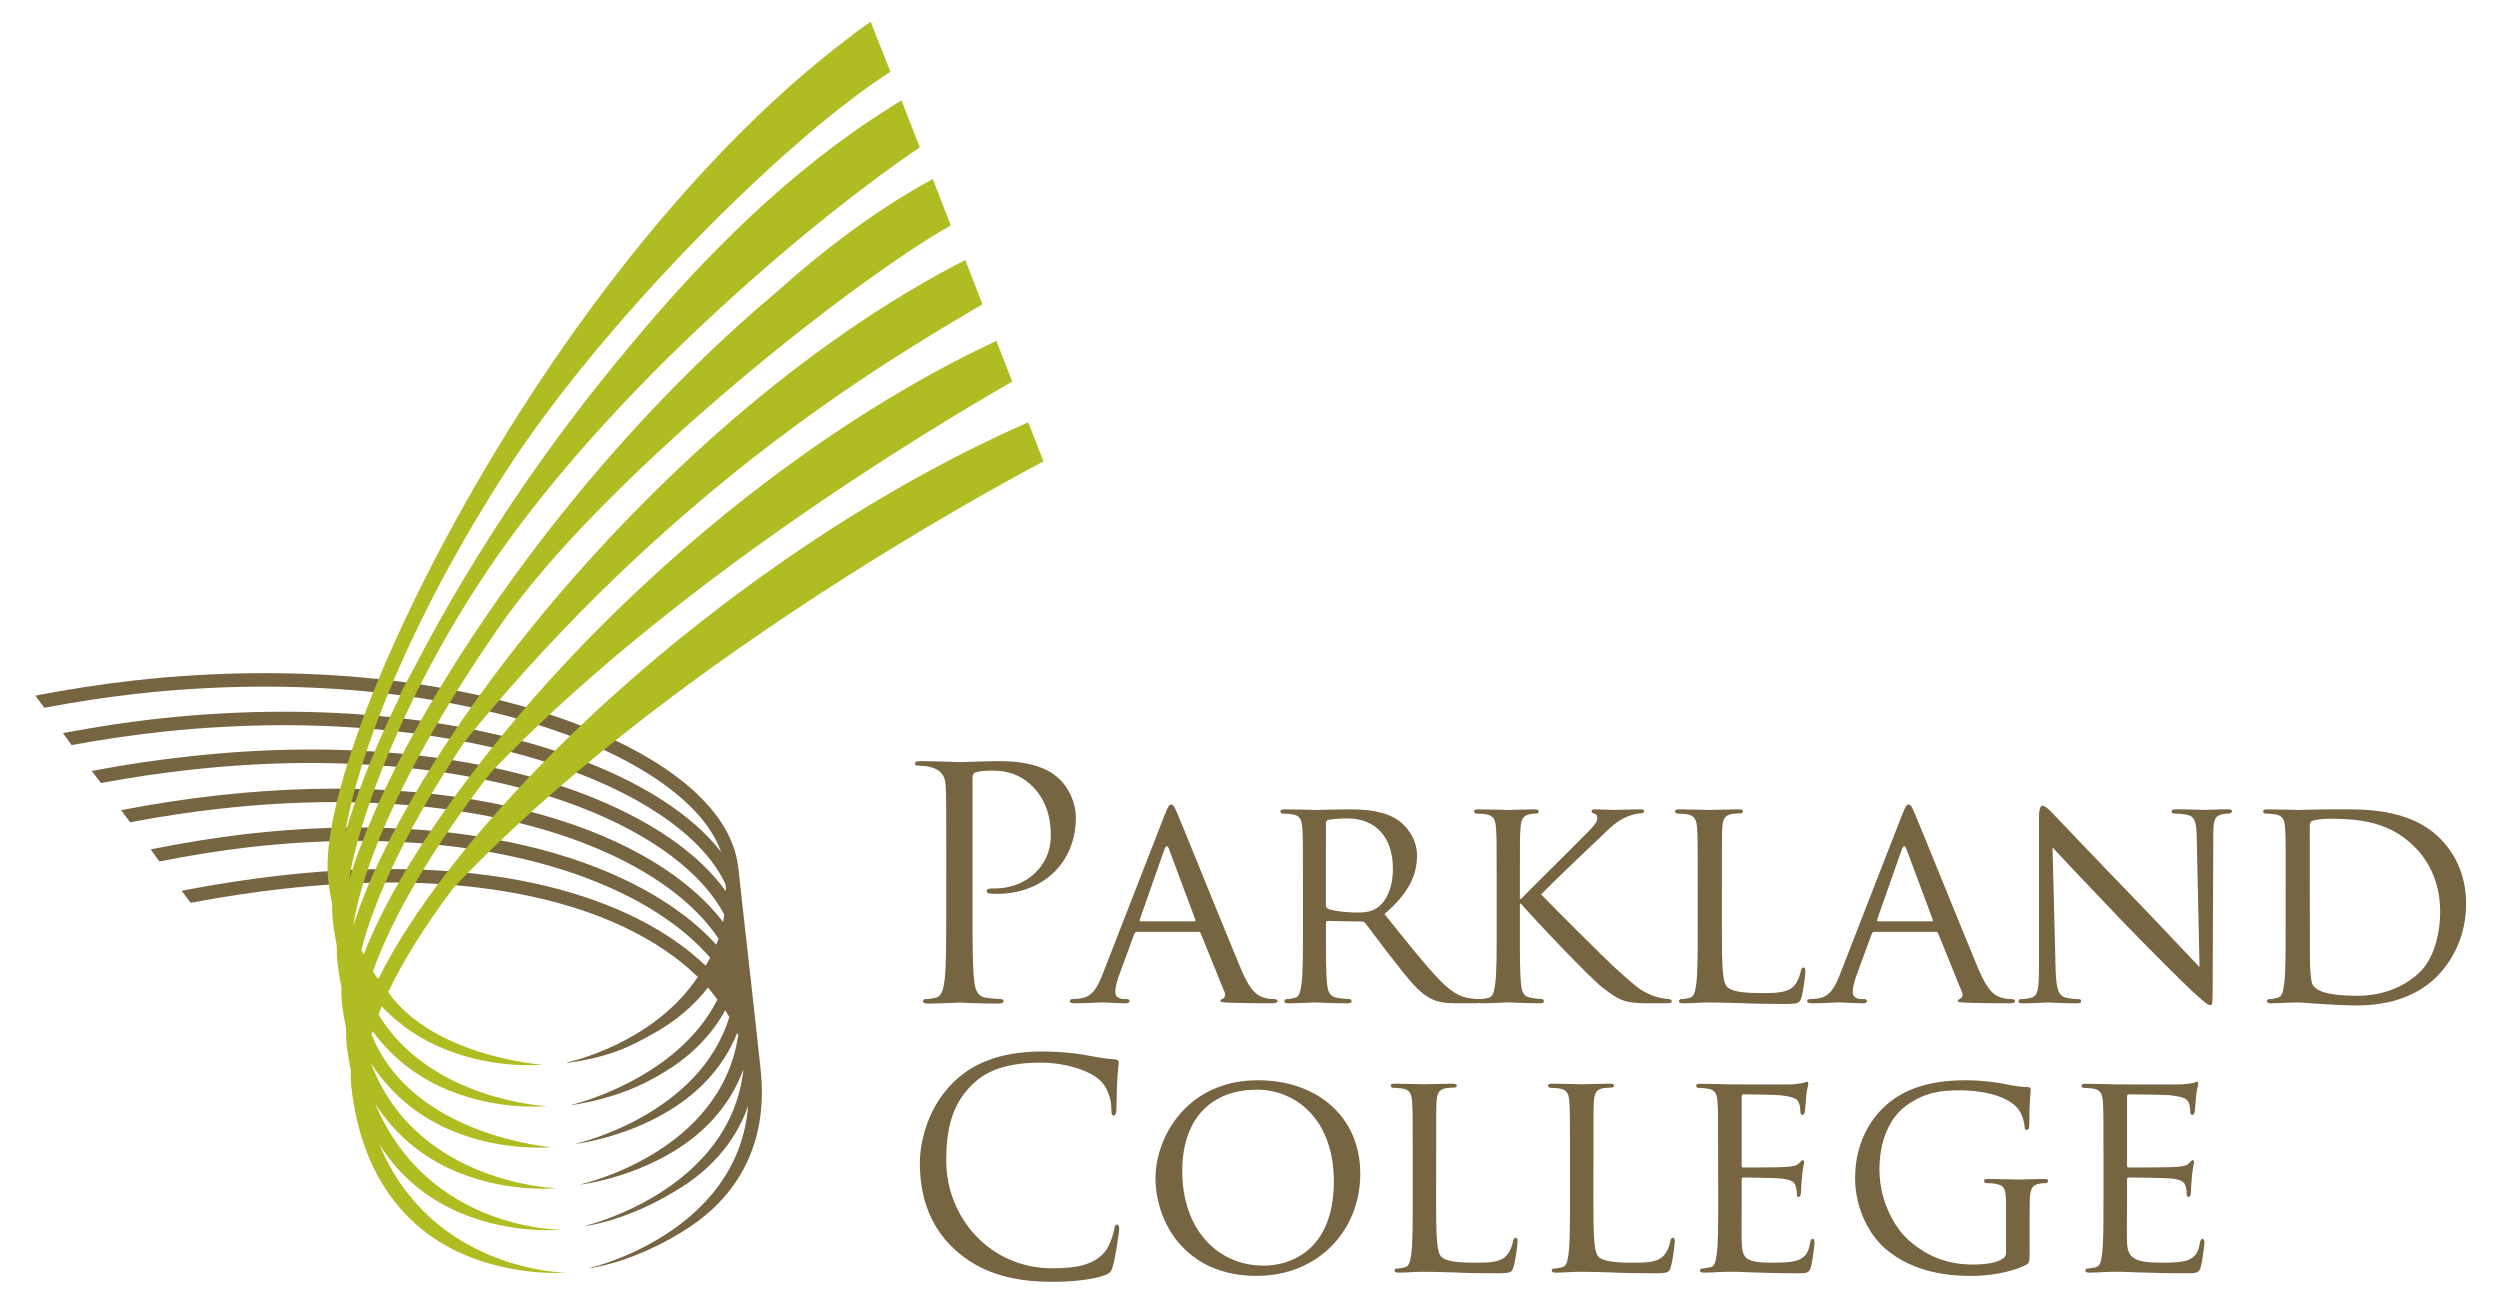 <svg enable-background="new 0 0 53.667 28.333" height="227.71" viewBox="0 0 53.667 28.333" width="439.155" xmlns="http://www.w3.org/2000/svg"><g clip-rule="evenodd" fill-rule="evenodd"><g fill="#776441"><path d="m20.195 18.668c0-1.093 0-1.29-.015-1.514-.014-.238-.144-.351-.376-.399-.056-.014-.175-.021-.237-.021-.028 0-.057-.014-.057-.042 0-.042.035-.056.112-.056.315 0 .811.021.867.021.154 0 .561-.021.883-.021.877 0 1.192.294 1.304.399.155.147.351.463.351.834 0 .996-.729 1.668-1.725 1.668-.035 0-.112 0-.147-.007-.034 0-.077-.014-.077-.049 0-.056.043-.063.189-.063.681 0 1.213-.498 1.213-1.143 0-.23-.021-.701-.393-1.08-.371-.378-.799-.35-.96-.35-.119 0-.238.014-.302.042-.042.014-.056.063-.056.133v2.882c0 .673 0 1.227.035 1.521.021.204.063.358.272.386.099.014.253.028.315.028.042 0 .057.021.057.042 0 .035-.035.056-.112.056-.385 0-.827-.021-.862-.021-.021 0-.463.021-.673.021-.077 0-.112-.014-.112-.056 0-.021.015-.042.056-.042.063 0 .147-.014.211-.028.141-.028.175-.182.203-.386.035-.294.035-.848.035-1.521"/><path d="m25.617 20.137c.026 0 .026-.014.02-.04l-.573-1.537c-.033-.085-.066-.085-.099 0l-.541 1.537c-.007.026 0 .04.02.04m.528-2.335c.072-.185.099-.218.138-.218.06 0 .079.079.139.205.105.238 1.035 2.552 1.392 3.402.211.501.368.574.494.613.086.027.171.033.23.033.033 0 .073.013.073.046s-.066.046-.133.046c-.085 0-.514 0-.916-.013-.112-.006-.204-.006-.204-.04 0-.026.013-.026.04-.04.032-.013.092-.059.052-.152l-.521-1.284c-.014-.026-.02-.033-.053-.033h-1.339c-.026 0-.046.013-.06.046l-.329.896c-.053.139-.086.277-.086.376 0 .112.099.152.198.152h.053c.046 0 .06.02.06.046 0 .033-.033.046-.087.046-.138 0-.454-.02-.521-.02-.06 0-.349.02-.587.02-.072 0-.111-.013-.111-.046 0-.026.026-.046.053-.046.039 0 .125-.006.171-.013.264-.033.376-.231.488-.515z"/><path d="m28.492 19.787c0 .033.013.053.039.072.086.046.384.086.641.086.139 0 .297-.006.435-.099.198-.132.35-.429.35-.857 0-.699-.382-1.101-1.002-1.101-.172 0-.356.02-.416.033-.026.013-.046.033-.046.066m-.502 1.325c0-.87 0-1.028-.013-1.206-.014-.191-.046-.284-.238-.311-.046-.006-.145-.013-.197-.013-.02 0-.046-.027-.046-.046 0-.033.026-.046.092-.046.264 0 .653.013.687.013.059 0 .547-.013.725-.013.369 0 .778.033 1.082.244.145.105.401.376.401.765 0 .416-.171.817-.712 1.279.475.593.877 1.101 1.213 1.45.31.317.502.37.646.389.112.02.172.02.204.02.033 0 .053.026.053.046 0 .033-.032.046-.138.046h-.363c-.33 0-.475-.033-.619-.112-.251-.132-.462-.402-.792-.824-.244-.303-.501-.666-.626-.818-.026-.026-.039-.033-.079-.033l-.739-.013c-.026 0-.039.013-.039.046v.132c0 .541 0 .976.026 1.208.02.164.053.27.23.296.079.014.205.027.258.027.039 0 .046.026.046.046 0 .027-.026.046-.092.046-.317 0-.686-.02-.713-.02-.006 0-.396.02-.573.02-.06 0-.092-.013-.092-.046 0-.02.013-.046.046-.046.053 0 .125-.013.178-.027.112-.026.126-.132.151-.296.033-.231.033-.673.033-1.214z"/><path d="m32.225 19.312c0-.87 0-1.028-.014-1.206-.014-.191-.046-.284-.237-.311-.047-.006-.146-.013-.198-.013-.02 0-.046-.027-.046-.046 0-.033.026-.046.093-.046.264 0 .619.013.652.013.053 0 .403-.013.575-.013.066 0 .094.013.094.046 0 .02-.021.046-.047.046-.04 0-.073 0-.146.013-.153.033-.192.112-.205.311-.014.178-.014.336-.014 1.206v.336h.026c.093-.105 1.132-1.127 1.35-1.352.165-.165.317-.31.317-.402 0-.073-.027-.106-.073-.112-.032-.007-.053-.033-.053-.053 0-.027.026-.04.066-.04.119 0 .297.013.435.013.034 0 .416-.013.562-.013.059 0 .085.013.085.04 0 .026-.013.046-.059.046-.086 0-.212.033-.323.079-.238.105-.35.231-.607.475-.145.132-1.135 1.082-1.261 1.22.153.165 1.36 1.371 1.598 1.589.488.435.554.507.831.62.151.059.316.079.355.079.04 0 .072.02.072.046 0 .027-.026.046-.125.046h-.297c-.165 0-.27 0-.402-.013-.303-.026-.455-.152-.705-.343-.264-.205-1.486-1.49-1.766-1.82h-.026v.547c0 .541 0 .982.026 1.214.02.164.046.27.226.296.08.014.173.027.227.027.033 0 .046.026.046.046 0 .027-.026.046-.093.046-.285 0-.636-.02-.682-.02-.047 0-.396.02-.574.02-.059 0-.092-.013-.092-.046 0-.02.013-.046.046-.046.053 0 .125-.013.179-.027.111-.026.125-.132.15-.296.034-.231.034-.673.034-1.214"/><path d="m37.147 20.314c0 .825.014 1.161.118 1.26.093.092.317.132.771.132.305 0 .562-.007.7-.171.072-.086.118-.205.138-.317.007-.039.026-.072.06-.072.026 0 .039.026.039.085 0 .06-.039.396-.085.561-.04.132-.06.152-.369.152-.416 0-.739-.007-1.01-.02-.264-.006-.461-.013-.633-.013-.026 0-.125 0-.237.006-.118.006-.244.013-.336.013-.06 0-.093-.013-.093-.046 0-.02.014-.046.046-.046.054 0 .126-.013.179-.027.112-.026.125-.132.151-.296.033-.231.033-.673.033-1.214v-.989c0-.87 0-1.028-.013-1.206-.014-.191-.047-.284-.238-.311-.046-.006-.145-.013-.197-.013-.021 0-.047-.027-.047-.046 0-.033.026-.046.093-.046.264 0 .627.013.659.013.026 0 .462-.013.64-.013.06 0 .093.013.093.046 0 .02-.026.04-.047.04-.039 0-.125.007-.19.013-.172.033-.204.119-.218.317-.007.178-.007.336-.007 1.206"/><path d="m41.735 20.137c.026 0 .026-.014.02-.04l-.573-1.537c-.033-.085-.066-.085-.1 0l-.54 1.537c-.007.026 0 .04.02.04m.527-2.335c.073-.185.099-.218.139-.218.06 0 .079.079.139.205.105.238 1.035 2.552 1.392 3.402.211.501.368.574.494.613.086.027.171.033.23.033.033 0 .073.013.073.046s-.066.046-.133.046c-.085 0-.514 0-.916-.013-.112-.006-.204-.006-.204-.04 0-.026.013-.026.04-.04.032-.013.092-.059.052-.152l-.521-1.284c-.014-.026-.02-.033-.053-.033h-1.339c-.026 0-.046.013-.06.046l-.329.896c-.053.139-.086.277-.086.376 0 .112.099.152.197.152h.054c.046 0 .06.02.06.046 0 .033-.033.046-.087.046-.138 0-.454-.02-.521-.02-.06 0-.35.02-.587.02-.073 0-.112-.013-.112-.046 0-.026.026-.046.053-.046.04 0 .126-.006.172-.013.264-.033.376-.231.487-.515z"/><path d="m44.441 21.165c.013.462.065.6.224.64.105.027.238.033.29.033.026 0 .046.02.046.046 0 .033-.039.046-.104.046-.33 0-.561-.02-.613-.02s-.297.02-.561.02c-.06 0-.093-.007-.093-.046 0-.026.02-.046.046-.046.047 0 .152-.006.238-.033.145-.04.164-.191.164-.699v-3.211c0-.225.033-.284.079-.284.066 0 .165.112.225.171.092.092.937.989 1.833 1.912.573.593 1.193 1.259 1.372 1.444l-.06-2.809c-.007-.363-.04-.488-.218-.521-.105-.02-.237-.026-.284-.026-.039 0-.046-.033-.046-.053 0-.033.046-.04.112-.04.265 0 .541.013.607.013.065 0 .257-.013.493-.013.06 0 .106.006.106.04 0 .02-.026.053-.066.053-.026 0-.072 0-.138.013-.192.04-.205.152-.205.488l-.014 3.283c0 .37-.006.403-.046.403-.059 0-.118-.046-.441-.343-.06-.053-.896-.877-1.511-1.517-.672-.705-1.325-1.391-1.502-1.589"/><path d="m49.998 19.919c0 .593 0 1.114.007 1.22.007.138.02.343.066.402.072.105.277.224.963.224.534 0 1.009-.178 1.357-.507.304-.284.456-.818.456-1.332 0-.712-.311-1.167-.548-1.405-.547-.554-1.187-.626-1.879-.626-.112 0-.297.02-.35.039-.053.02-.073.046-.073.112m-.526 1.266c0-.87 0-1.028-.013-1.206-.014-.191-.046-.284-.237-.311-.046-.006-.146-.013-.197-.013-.021 0-.047-.027-.047-.046 0-.033.026-.046.092-.046.265 0 .641.013.673.013.066 0 .436-.013.778-.013.58 0 1.642-.053 2.328.64.29.29.566.758.566 1.424 0 .705-.303 1.246-.626 1.576-.251.257-.771.646-1.761.646-.251 0-.561-.02-.812-.033-.25-.02-.448-.033-.475-.033-.013 0-.118.006-.237.006-.118.006-.257.013-.35.013-.059 0-.092-.013-.092-.046 0-.02.013-.046.046-.046.053 0 .126-.013.179-.027.111-.026.125-.132.151-.296.032-.231.032-.673.032-1.214v-.988z"/><path d="m20.394 27.323c-.622-.559-.776-1.291-.776-1.901 0-.431.147-1.181.719-1.753.386-.385.97-.687 1.959-.687.257 0 .616.02.931.077.244.045.45.083.655.096.07.006.083.033.083.071 0 .052-.019.128-.031.359-.014.212-.014.565-.021.662-.006.096-.019.135-.057.135-.046 0-.052-.045-.052-.135 0-.25-.104-.514-.27-.655-.226-.192-.72-.366-1.284-.366-.854 0-1.253.25-1.477.469-.47.449-.579 1.021-.579 1.676 0 1.227.944 2.35 2.318 2.35.481 0 .86-.058 1.117-.321.135-.141.219-.424.237-.539.014-.071.026-.096.065-.096.031 0 .044.045.044.096 0 .044-.077.604-.141.822-.039.122-.052.135-.167.187-.257.102-.745.147-1.156.147-.961-.001-1.61-.238-2.117-.694"/><path d="m27.138 27.663c.507 0 1.528-.27 1.528-1.849 0-1.31-.797-1.997-1.688-1.997-.944 0-1.625.59-1.625 1.778 0 1.272.764 2.068 1.785 2.068m-.129-4.052c1.271 0 2.235.777 2.235 2.048 0 1.22-.906 2.228-2.267 2.228-1.548 0-2.209-1.162-2.209-2.145.001-.879.681-2.131 2.241-2.131z"/><path d="m30.901 26.244c0 .803.014 1.13.116 1.227.09.09.309.128.752.128.295 0 .545-.006.68-.167.071-.083.116-.199.135-.308.007-.039.026-.071.059-.071.025 0 .038.025.038.083s-.038.385-.084.546c-.038.128-.058.148-.359.148-.404 0-.719-.006-.982-.02-.257-.007-.449-.013-.615-.013-.026 0-.122 0-.231.006-.115.007-.238.013-.328.013-.058 0-.09-.013-.09-.045 0-.019.013-.045.046-.045.051 0 .121-.013.173-.026.108-.025.122-.128.147-.289.032-.225.032-.655.032-1.182v-.963c0-.848 0-1.001-.013-1.175-.013-.186-.045-.276-.231-.302-.045-.006-.142-.013-.192-.013-.02 0-.045-.026-.045-.045 0-.032.025-.045.09-.045.257 0 .609.013.643.013.024 0 .449-.013.622-.013.058 0 .09.013.09.045 0 .019-.025.039-.045.039-.038 0-.122.006-.186.013-.168.032-.199.116-.213.308-.007.174-.007.328-.007 1.175"/><path d="m34.339 26.244c0 .803.013 1.13.115 1.227.09.09.309.128.752.128.295 0 .546-.006.681-.167.07-.083.115-.199.134-.308.007-.039.026-.071.059-.071.025 0 .038.025.038.083s-.038.385-.084.546c-.037.128-.057.148-.359.148-.404 0-.719-.006-.982-.02-.256-.007-.449-.013-.615-.013-.026 0-.123 0-.232.006-.115.007-.237.013-.327.013-.058 0-.09-.013-.09-.045 0-.019.013-.045.046-.045.051 0 .121-.013.173-.026.109-.025.122-.128.147-.289.032-.225.032-.655.032-1.182v-.963c0-.848 0-1.001-.013-1.175-.014-.186-.045-.276-.23-.302-.046-.006-.143-.013-.193-.013-.02 0-.045-.026-.045-.045 0-.032.025-.045.09-.045.257 0 .609.013.643.013.025 0 .449-.013.622-.013.058 0 .09.013.09.045 0 .019-.025.039-.045.039-.038 0-.122.006-.187.013-.166.032-.198.116-.211.308-.007.174-.007.328-.007 1.175"/><path d="m37.065 25.268c0-.848 0-1.001-.013-1.175-.013-.186-.045-.276-.231-.302-.045-.006-.142-.013-.192-.013-.02 0-.045-.026-.045-.045 0-.032.025-.045.09-.045.257 0 .623.013.655.013.038 0 1.22.006 1.348 0 .109-.007.212-.026.257-.032.025-.006.052-.025.077-.025.02 0 .025.025.025.051 0 .039-.032.103-.044.257-.007.051-.02.295-.033.359-.006.026-.025.058-.051.058-.032 0-.045-.026-.045-.071 0-.038-.007-.128-.032-.192-.038-.09-.097-.129-.404-.167-.097-.013-.751-.02-.816-.02-.025 0-.031.02-.031.058v1.484c0 .038 0 .057.031.057.071 0 .816 0 .944-.013.135-.013.219-.019.276-.077.038-.038.064-.07.083-.07.02 0 .032.013.032.045s-.032.122-.045.301c-.013.11-.025.315-.025.354 0 .045-.013.103-.052.103-.025 0-.038-.02-.038-.052 0-.051 0-.109-.026-.18-.019-.077-.07-.141-.288-.167-.154-.019-.758-.025-.854-.025-.032 0-.038.019-.038.038v.456c0 .186-.006.822 0 .931.013.366.115.436.675.436.147 0 .417 0 .564-.058.148-.063.225-.16.257-.378.013-.064.025-.084.058-.084s.039.045.039.084-.045.411-.078.526c-.038.142-.096.142-.314.142-.424 0-.751-.013-.981-.02-.238-.013-.386-.013-.469-.013-.014 0-.123 0-.244.006-.109.007-.238.013-.327.013-.059 0-.091-.013-.091-.045 0-.019.013-.045.045-.045.052 0 .122-.02.174-.026.109-.019.122-.128.147-.289.032-.225.032-.655.032-1.182"/><path d="m43.359 26.423c0-.443-.013-.507-.244-.552-.045-.006-.142-.012-.193-.012-.019 0-.045-.026-.045-.045 0-.039.026-.045.09-.045.258 0 .637.012.668.012.025 0 .379-.012.553-.012.064 0 .09.006.09.045 0 .019-.025.045-.045.045-.038 0-.077 0-.142.012-.154.026-.198.109-.212.302-.006.173-.006.334-.006.565v.61c0 .25-.007.257-.077.296-.36.186-.874.244-1.2.244-.431 0-1.233-.051-1.862-.584-.347-.289-.675-.873-.675-1.554 0-.874.443-1.489.943-1.792.508-.308 1.072-.347 1.503-.347.36 0 .758.064.867.09.115.026.314.058.456.058.058 0 .07.026.07.052 0 .077-.032.225-.032.77 0 .09-.025.116-.063.116-.033 0-.039-.032-.039-.083-.007-.07-.039-.231-.129-.359-.141-.206-.57-.424-1.303-.424-.341 0-.752.026-1.182.354-.328.25-.559.738-.559 1.374 0 .771.397 1.322.597 1.509.45.417.925.571 1.445.571.198 0 .462-.02.609-.103.07-.038.116-.064.116-.167"/><path d="m45.488 25.268c0-.848 0-1.001-.012-1.175-.014-.186-.045-.276-.231-.302-.045-.006-.142-.013-.192-.013-.02 0-.045-.026-.045-.045 0-.032.025-.045.09-.045.257 0 .622.013.654.013.039 0 1.318.006 1.447 0 .109-.007.212-.026.257-.032.025-.006.051-.025.077-.025.02 0 .025.025.025.051 0 .039-.031.103-.045.257-.007.051-.02.295-.032.359-.006.026-.025.058-.051.058-.032 0-.045-.026-.045-.071 0-.038-.007-.128-.032-.192-.038-.09-.097-.129-.404-.167-.097-.013-.85-.02-.914-.02-.025 0-.032.02-.032.058v1.484c0 .038 0 .057.032.057.07 0 .914 0 1.042-.013.135-.013.218-.019.276-.077.038-.038.064-.07.084-.07.019 0 .031.013.031.045s-.031.122-.045.301c-.013.11-.025.315-.025.354 0 .045-.013.103-.052.103-.025 0-.038-.02-.038-.052 0-.051 0-.109-.026-.18-.019-.077-.07-.141-.288-.167-.154-.019-.856-.025-.952-.025-.032 0-.039.019-.039.038v.456c0 .186-.007.822 0 .931.013.366.214.436.772.436.147 0 .418 0 .565-.058.147-.063.224-.16.257-.378.013-.064.025-.084.058-.084s.039.045.039.084-.046.411-.078.526c-.038.142-.096.142-.314.142-.423 0-.85-.013-1.081-.02-.237-.013-.385-.013-.469-.013-.013 0-.121 0-.243.006-.109.007-.237.013-.328.013-.058 0-.09-.013-.09-.045 0-.019.013-.045.045-.045.052 0 .123-.02.174-.026.109-.019.122-.128.147-.289.031-.225.031-.655.031-1.182"/><path d="m16.16 23.67c-.005-.103-.014-.208-.025-.316-.016-.129-.078-.737-.1-.92-.014-.12-.074-.669-.092-.834-.016-.118-.273-2.458-.297-2.659-.162-1.334-1.702-2.516-4.059-3.305-2.362-.785-5.572-1.16-9.145-.763-.699.078-1.435.192-2.157.332.056.076.122.165.196.265.666-.125 1.348-.231 1.994-.304 3.531-.393 6.705-.021 9.019.749 2.074.685 3.433 1.702 3.777 2.703-.636-.822-1.774-1.549-3.292-2.093-2.256-.803-5.361-1.204-8.938-.825-.701.074-1.42.186-2.153.323.064.085.123.171.19.262.674-.123 1.348-.223 1.994-.292 3.535-.375 6.603.024 8.807.809 1.85.655 3.077 1.595 3.497 2.541.001.047.002.093.002.139-.589-.832-1.661-1.573-3.107-2.127-2.133-.813-5.109-1.212-8.63-.822-.698.077-1.385.175-2.122.318.066.087.134.175.2.264.678-.127 1.311-.219 1.954-.29 3.479-.385 6.414.012 8.492.806 1.623.617 2.716 1.476 3.177 2.358-.002.017-.003.035-.006.05-.006.038-.012.077-.019.114-1.478-1.945-5.43-3.388-11.022-2.771-.695.078-1.394.182-2.137.326.067.089.133.177.2.264.685-.129 1.327-.226 1.97-.297 3.42-.383 6.208.037 8.151.835 1.311.538 2.236 1.251 2.739 2.007-.007.019-.041.104-.051.129-1.602-1.764-5.255-2.991-10.272-2.417-.665.077-1.38.193-2.089.336.063.089.127.177.19.264.652-.129 1.316-.237 1.93-.308 3.267-.378 5.93.03 7.797.827 1.021.436 1.796.988 2.312 1.585-.032.059-.064.118-.1.174-1.571-1.501-4.652-2.484-9.235-1.978-.698.078-1.449.19-2.217.341.072.097.138.184.197.263.708-.135 1.405-.238 2.052-.31 3.288-.366 5.763.051 7.437.848.653.311 1.183.679 1.595 1.081-.972 1.468-2.844 1.866-2.844 1.866l-.016.015c1.019-.14 1.469-.403 2.017-.716.382-.228.758-.534 1.064-.932.039.044.127.156.208.264-.886 1.754-3.172 2.295-3.172 2.295l-.015.011c.912-.143 1.527-.416 2.017-.717.508-.303 1.006-.744 1.34-1.356.032.049.062.1.089.149-.653 2.148-3.333 2.761-3.333 2.761l-.016.008c.031-.004 1.042-.127 2.018-.715.6-.359 1.187-.91 1.506-1.711.008.018.014.035.021.052v.001c-.383 2.578-3.431 3.255-3.431 3.255l-.015.009c.03-.004 1.041-.127 2.017-.716.623-.372 1.232-.952 1.543-1.804-.284 2.657-3.445 3.418-3.445 3.418l-.017.01c.03-.004.92-.115 2.012-.79.632-.376 1.246-.967 1.553-1.836-.227 2.783-3.448 3.537-3.448 3.537l-.018.009c.03-.004.92-.115 2.012-.789.929-.554 1.828-1.568 1.749-3.26"/></g><path d="m7.806 25.015c.495.783 1.165 1.251 1.812 1.514 1.107.455 2.149.348 2.149.348s-2.898.015-4.053-2.754c.494.774 1.16 1.237 1.802 1.499 1.108.454 2.15.349 2.15.349s-3.056-.095-4.044-2.731c.494.765 1.156 1.225 1.795 1.485 1.107.454 2.149.348 2.149.348s-3.051-.237-3.931-2.462c.007-.023.015-.048.022-.071.476.649 1.077 1.052 1.658 1.289 1.108.455 2.136.349 2.15.349 0 0-2.546-.124-3.68-2.003.023-.06.044-.118.07-.179.416.442.894.738 1.358.927 1.108.455 2.136.348 2.149.348 0 0-2.367-.171-3.365-1.586.328-.689.809-1.457 1.416-2.266 4.47-4.754 11.581-8.634 12.906-9.335l-.332-.854c-3.881 1.703-7.595 4.442-10.329 7.162-1.772 1.773-3.144 3.524-3.88 5.01-.04-.055-.077-.112-.114-.171.425-1.201 1.324-2.731 2.578-4.348 3.903-4.082 9.445-7.423 11.395-8.543l-.347-.89c-3.709 1.738-7.215 4.592-9.804 7.46-1.932 2.152-3.373 4.275-4.025 5.951-.016-.033-.031-.067-.047-.101.292-1.183 1.082-2.81 2.265-4.567 4.489-5.508 9.076-8.233 11.307-9.542l-.376-.968c-3.53 1.809-6.81 4.796-9.273 7.777-2.057 2.499-3.54 4.972-4.106 6.788.224-1.485 1.285-3.799 3.197-6.554 2.202-3.172 7.512-7.418 9.865-8.769l-.393-1.012c-1.196.648-2.344 1.509-3.454 2.505-1.978 1.661-3.775 3.63-5.267 5.599-2.02 2.678-3.473 5.326-4.04 7.229.263-1.649 1.482-4.646 3.422-7.343 2.689-3.738 6.852-7.194 9.056-8.684l-.402-1.025c-.092.058-.184.113-.274.173-2.142 1.338-4.071 3.264-5.683 5.221-.813.967-1.571 1.969-2.263 2.97-.938 1.366-1.747 2.721-2.403 3.985-.242.445-.371.704-.371.704.026-.045.055-.087.081-.132-.573 1.162-.997 2.227-1.251 3.123.286-1.748 1.415-4.661 3.492-7.893 2.076-3.232 6.085-7.276 8.431-8.776l-.432-1.095c-2.973 2.108-5.663 5.372-7.721 8.616-2.678 4.241-4.313 8.412-4.137 10.117.021.199.054.385.089.566-.002.122.002.235.013.341.021.198.052.384.088.563-.003.118.001.229.011.334.022.199.054.385.09.566-.004.115 0 .227.01.331.022.202.055.391.092.573-.004.116-.001.227.01.334.022.205.056.397.093.583-.005.116-.002.229.01.337.241 2.216 1.423 3.263 2.531 3.714 1.107.455 2.154.368 2.154.368-.002 0-2.921-.031-4.069-2.802" fill="#afbd22"/></g></svg>